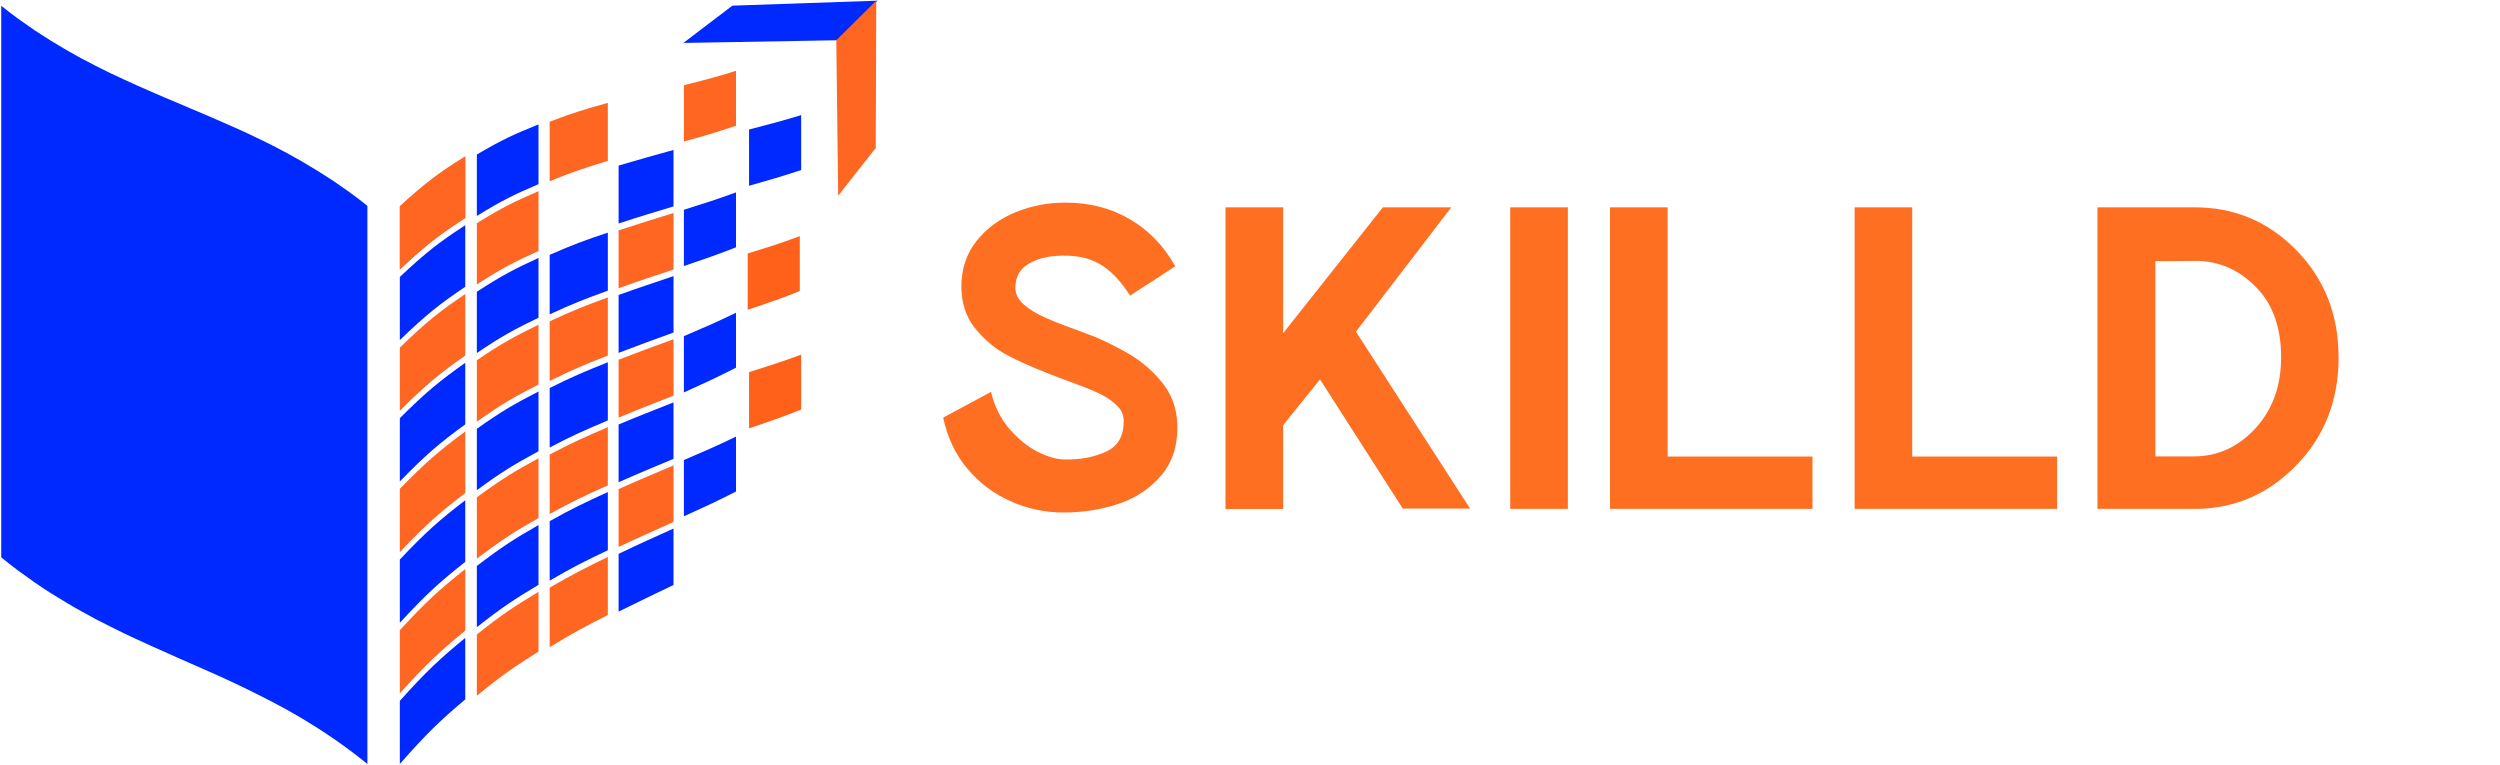 <svg xmlns="http://www.w3.org/2000/svg" viewBox="0 0 1857 568" width="1857" height="568"><style>.a{fill:#ff611b}.b{fill:#0029ff}.c{fill:#f62}.d{fill:#fd6623}.e{fill:#ff6f22}</style><path class="a" d="m595.1 304.2c-15.1 6-22.9 8.6-38.7 14 0-16.8 0-25.1 0-41.8 15.8-5 23.6-7.4 38.7-13 0 16.4 0 24.5 0 40.8z"></path><path class="a" d="m594.1 216.2c-15.1 6-22.9 8.6-38.7 13.9 0-16.7 0-25 0-41.8 15.8-4.9 23.6-7.3 38.7-12.9 0 16.3 0 24.5 0 40.8z"></path><path class="b" d="m595.1 126.3c-15.1 5-22.9 7.2-38.7 11.7 0-16.8 0-25.1 0-41.8 15.8-4.1 23.6-6.1 38.7-10.7 0 16.3 0 24.4 0 40.8z"></path><path class="b" d="m546.7 273.1c-15.1 7.7-22.8 11.2-38.7 18.4 0-16.7 0-25 0-41.8 15.9-6.8 23.6-10.1 38.7-17.4 0 16.4 0 24.5 0 40.8z"></path><path class="b" d="m546.7 365.1c-15.1 7.7-22.8 11.2-38.7 18.4 0-16.7 0-25 0-41.8 15.9-6.8 23.6-10.1 38.7-17.4 0 16.4 0 24.5 0 40.8z"></path><path class="b" d="m546.7 183.7c-15.1 5.9-22.8 8.5-38.7 13.9 0-16.7 0-25.1 0-41.8 15.9-5 23.6-7.4 38.7-12.9 0 16.3 0 24.4 0 40.8z"></path><path class="c" d="m546.7 93.4c-15.1 5.1-22.8 7.3-38.7 11.7 0-16.7 0-25.1 0-41.8 15.9-4 23.6-6 38.7-10.7 0 16.3 0 24.5 0 40.8z"></path><path class="b" d="m500.3 434.5c-15.9 7.7-24.1 11.5-40.8 19.8 0-17.1 0-25.7 0-42.9 16.7-8 24.9-11.6 40.8-18.8 0 16.8 0 25.2 0 41.9z"></path><path class="c" d="m500.3 387.7c-15.9 7.2-24.1 10.7-40.8 18.6 0-17.2 0-25.8 0-43 16.7-7.5 24.9-10.8 40.8-17.6 0 16.8 0 25.2 0 42z"></path><path class="b" d="m500.3 340.8c-15.9 6.7-24.1 10-40.8 17.4 0-17.2 0-25.8 0-42.9 16.7-7 24.9-10.1 40.8-16.4 0 16.7 0 25.1 0 41.9z"></path><path class="c" d="m500.3 293.9c-15.9 6.3-24.1 9.3-40.8 16.3 0-17.2 0-25.8 0-43 16.7-6.5 24.9-9.4 40.8-15.2 0 16.8 0 25.1 0 41.9z"></path><path class="c" d="m500.3 200.2c-15.9 5.3-24.1 7.9-40.8 13.9 0-17.2 0-25.8 0-43 16.7-5.5 24.9-7.9 40.8-12.9 0 16.8 0 25.2 0 42z"></path><path class="b" d="m500.3 153.3c-15.9 4.9-24.1 7.2-40.8 12.7 0-17.2 0-25.8 0-43 16.7-5 24.9-7.2 40.8-11.6 0 16.7 0 25.1 0 41.9z"></path><path class="b" d="m500.3 247c-15.9 5.8-24.1 8.7-40.8 15.1 0-17.2 0-25.8 0-43 16.7-6 24.9-8.6 40.8-14 0 16.8 0 25.2 0 41.9z"></path><path class="c" d="m451.5 456.8c-16.8 8.6-25.5 13.1-43.2 23.9 0-17.7 0-26.5 0-44.2 17.7-10.3 26.4-14.6 43.2-22.8 0 17.3 0 25.9 0 43.1z"></path><path class="b" d="m451.5 408.7c-16.8 8-25.5 12.3-43.2 22.6 0-17.7 0-26.5 0-44.2 17.7-9.9 26.4-13.9 43.2-21.6 0 17.3 0 25.9 0 43.2z"></path><path class="c" d="m451.5 360.5c-16.8 7.5-25.5 11.6-43.2 21.3 0-17.6 0-26.5 0-44.2 17.7-9.3 26.4-13.1 43.2-20.3 0 17.3 0 25.9 0 43.2z"></path><path class="b" d="m451.5 312.3c-16.8 7.1-25.5 10.8-43.2 20.1 0-17.7 0-26.5 0-44.2 17.7-8.8 26.4-12.4 43.2-19.1 0 17.3 0 25.9 0 43.2z"></path><path class="c" d="m451.5 119.5c-16.8 5.1-25.5 7.9-43.2 15.1 0-17.7 0-26.5 0-44.2 17.7-6.8 26.4-9.3 43.2-14 0 17.2 0 25.8 0 43.1z"></path><path class="c" d="m451.5 264.1c-16.8 6.6-25.5 10.1-43.2 18.9 0-17.7 0-26.6 0-44.3 17.7-8.3 26.4-11.6 43.2-17.8 0 17.3 0 25.9 0 43.2z"></path><path class="b" d="m451.5 215.9c-16.8 6.1-25.5 9.4-43.2 17.6 0-17.7 0-26.5 0-44.2 17.7-7.8 26.4-10.9 43.2-16.5 0 17.2 0 25.8 0 43.1z"></path><path class="c" d="m400 484c-17.8 11.2-27 17.4-45.8 32.8 0-18.2 0-27.3 0-45.5 18.8-15 28-21 45.8-31.7 0 17.8 0 26.6 0 44.4z"></path><path class="c" d="m400 384.8c-17.8 10.1-27 15.9-45.8 30.2 0-18.2 0-27.3 0-45.6 18.8-13.8 28-19.3 45.8-29 0 17.8 0 26.6 0 44.4z"></path><path class="b" d="m400 434.4c-17.8 10.7-27 16.6-45.8 31.5 0-18.2 0-27.3 0-45.5 18.8-14.4 28-20.2 45.8-30.4 0 17.8 0 26.6 0 44.4z"></path><path class="b" d="m400 335.2c-17.8 9.6-27 15.1-45.8 28.9 0-18.2 0-27.4 0-45.6 18.8-13.3 28-18.5 45.8-27.7 0 17.8 0 26.6 0 44.4z"></path><path class="c" d="m400 285.6c-17.8 9.1-27 14.3-45.8 27.6 0-18.3 0-27.4 0-45.6 18.8-12.8 28-17.7 45.8-26.4 0 17.8 0 26.6 0 44.4z"></path><path class="b" d="m400 236c-17.8 8.6-27 13.5-45.8 26.2 0-18.2 0-27.3 0-45.5 18.8-12.2 28-16.9 45.8-25.1 0 17.8 0 26.6 0 44.4z"></path><path class="c" d="m400 186.4c-17.8 8.1-27 12.7-45.8 24.9 0-18.2 0-27.3 0-45.5 18.8-11.7 28-16.1 45.8-23.8 0 17.8 0 26.7 0 44.4z"></path><path class="b" d="m400 136.8c-17.8 7.6-27 12-45.8 23.6 0-18.2 0-27.3 0-45.6 18.8-11.1 28-15.2 45.8-22.4 0 17.8 0 26.7 0 44.4z"></path><path class="b" d="m345.6 519.5c-18.9 16-28.6 25.2-48.6 48 0-18.7 0-28.1 0-46.9 20-22.3 29.7-31.2 48.6-46.8 0 18.3 0 27.4 0 45.7z"></path><path class="c" d="m345.6 468.4c-18.9 15.5-28.6 24.4-48.6 46.6 0-18.7 0-28.1 0-46.9 20-21.7 29.7-30.4 48.6-45.4 0 18.3 0 27.4 0 45.7z"></path><path class="b" d="m345.6 417.3c-18.9 15-28.6 23.6-48.6 45.3 0-18.8 0-28.2 0-47 20-21.1 29.7-29.5 48.6-44 0 18.3 0 27.4 0 45.7z"></path><path class="c" d="m345.6 366.2c-18.9 14.5-28.6 22.8-48.6 43.9 0-18.8 0-28.2 0-47 20-20.5 29.7-28.6 48.6-42.6 0 18.3 0 27.5 0 45.7z"></path><path class="b" d="m345.6 315.2c-18.9 13.8-28.6 21.9-48.6 42.4 0-18.8 0-28.2 0-47 20-19.9 29.7-27.7 48.6-41.1 0 18.2 0 27.4 0 45.7z"></path><path class="c" d="m345.6 264.1c-18.9 13.3-28.6 21.1-48.6 41 0-18.8 0-28.2 0-46.9 20-19.4 29.7-27 48.6-39.8 0 18.3 0 27.4 0 45.7z"></path><path class="b" d="m345.6 213c-18.9 12.8-28.6 20.3-48.6 39.6 0-18.8 0-28.1 0-46.9 20-18.8 29.7-26.1 48.6-38.4 0 18.3 0 27.4 0 45.7z"></path><path class="d" d="m345.6 161.9c-18.9 12.3-28.6 19.5-48.6 38.2 0-18.7 0-28.1 0-46.9 20-18.2 29.7-25.2 48.6-37 0 18.3 0 27.4 0 45.7z"></path><path class="c" d="m345.6 161.9c-18.9 12.3-28.6 19.5-48.6 38.2 0-18.7 0-28.1 0-46.9 20-18.2 29.7-25.2 48.6-37 0 18.3 0 27.4 0 45.7z"></path><path class="b" d="m651.9 0.5l-29.7 29.4-114.6 2 36.4-27.7z"></path><path class="c" d="m650.9 0.5l-0.4 109.4-27.9 35.5-1.4-115.5z"></path><path class="b" d="m272.9 567.5q-6.5-5.3-12.8-10-6.3-4.7-12.3-8.8-6.1-4.2-11.9-7.9-5.9-3.7-11.5-7.1-5.6-3.3-11.1-6.4-5.5-3-10.8-5.8-5.4-2.8-10.6-5.4-5.2-2.7-10.3-5.1-5.1-2.5-10.1-4.8-5.1-2.3-10-4.6-5-2.2-9.9-4.4-4.9-2.2-9.8-4.3-4.9-2.2-9.8-4.3-4.9-2.2-9.8-4.4-4.9-2.1-9.9-4.4-4.9-2.2-10-4.6-5-2.3-10.1-4.7-5.1-2.5-10.3-5.1-5.2-2.6-10.6-5.4-5.3-2.8-10.8-5.9-5.5-3-11.1-6.4-5.6-3.3-11.5-7-5.8-3.7-11.9-7.9-6-4.2-12.3-8.8-6.3-4.7-12.8-10 0-7.7 0-15.1 0-7.5 0-14.7 0-7.2 0-14.3 0-7 0-13.8 0-6.9 0-13.5 0-6.7 0-13.2 0-6.5 0-12.9 0-6.4 0-12.6 0-6.2 0-12.4 0-6.1 0-12.1 0-6 0-12 0-5.9 0-11.8 0-5.9 0-11.7 0-5.9 0-11.6 0-5.8 0-11.6 0-5.8 0-11.5 0-5.8 0-11.6 0-5.7 0-11.5 0-5.8 0-11.6 0-5.9 0-11.7 0-5.9 0-11.9 0-5.9 0-11.9 0-6.1 0-12.2 0-6.1 0-12.4 0-6.2 0-12.6 0-6.3 0-12.8 0-6.6 0-13.2 0-6.7 0-13.5 0-6.9 0-13.9 0-7 0-14.3 0-7.2 0-14.6 0-7.5 0-15.2 6.5 5.2 12.8 9.8 6.3 4.5 12.3 8.6 6.1 4 11.9 7.6 5.9 3.6 11.5 6.9 5.6 3.2 11.1 6.2 5.5 2.9 10.8 5.6 5.4 2.8 10.6 5.3 5.2 2.5 10.3 4.8 5.1 2.4 10.1 4.6 5.1 2.3 10 4.4 5 2.2 9.9 4.3 4.9 2.1 9.8 4.1 4.9 2.1 9.8 4.2 4.9 2 9.8 4.1 4.9 2.1 9.9 4.3 4.9 2.1 10 4.4 5 2.2 10.1 4.5 5.1 2.4 10.3 4.9 5.2 2.5 10.6 5.2 5.3 2.8 10.8 5.7 5.5 3 11.1 6.2 5.6 3.3 11.5 6.9 5.8 3.6 11.9 7.6 6 4.1 12.3 8.6 6.3 4.6 12.8 9.8 0 7.5 0 14.8 0 7.3 0 14.4 0 7.1 0 14.1 0 6.9 0 13.6 0 6.7 0 13.3 0 6.6 0 13 0 6.4 0 12.7 0 6.3 0 12.4 0 6.2 0 12.2 0 6 0 12 0 5.9 0 11.8 0 5.9 0 11.6 0 5.8 0 11.6 0 5.7 0 11.4 0 5.7 0 11.4 0 5.6 0 11.3 0 5.7 0 11.3 0 5.7 0 11.3 0 5.7 0 11.4 0 5.7 0 11.4 0 5.8 0 11.6 0 5.7 0 11.6 0 5.9 0 11.8 0 6 0 12 0 6 0 12.2 0 6.2 0 12.4 0 6.3 0 12.7 0 6.4 0 13 0 6.6 0 13.3 0 6.7 0 13.7 0 6.9 0 14 0 7.1 0 14.4 0 7.3 0 14.9z"></path><path class="e" d="m839.4 219.6q-9.7-15.3-20.5-22.2-10.6-7.1-26.2-7.5-17.1-0.5-27.9 5.6-10.6 5.9-10.6 18.1 0 7.1 6.4 12.7 6.4 5.5 15.5 9.5 9.1 4.1 23.4 9.2 5.3 2.1 8 3 11.7 4.1 27.8 13 16.3 8.9 27.4 22.5 11.2 13.4 11.8 31.7 0.7 23-11.8 37.8-12.4 14.7-31.9 21.3-19.5 6.4-40.8 6.4-20.5 0-39.2-8.3-18.8-8.3-32.2-24.2-13.4-16-18-38l35.5-19.1q3.9 16 13.6 27.4 9.7 11.2 20.9 17 11.4 5.8 20.5 5.8 17.2 0.3 30.5-5.8 13.2-6.1 13.1-22.8 0-6.9-5.6-12-5.7-5.4-14.1-9.1-8.3-3.8-22.5-8.9-7.8-2.8-11.6-4.4-0.6-0.3-2.1-0.8-18.5-7.2-31.6-14.2-13.1-7.2-23.1-19.7-10-12.6-10-30.9 0-19.5 11.2-33.6 11.3-14.2 28.9-21.4 17.7-7.2 36.9-7.2 27.3 0 48.1 12.3 21 12.2 33.8 35zm141.1 62.2l-27.4 34.1v62.2h-42.8v-224.1h42.8v93.5l74.1-93.5h50.8l-70.8 92.4 84.8 131.4h-50zm141.3 96.2v-224h42.8v224zm116.9-224v185.1h107.6v38.9h-150.4v-224zm181.7 0v185.1h107.6v38.9h-150.4v-224zm180.6 40l30.8-0.2q25 0.3 43.7 19.2 18.9 18.9 18.9 52.4 0 32.1-19.2 52.9-19.2 20.7-45.5 20.7h-28.7zm-43 184h74.5q42.9-0.9 73.6-32.8 31-32 31-79.7 0-47.6-31.4-79.7-31.3-32-76-31.8h-71.7z"></path></svg>